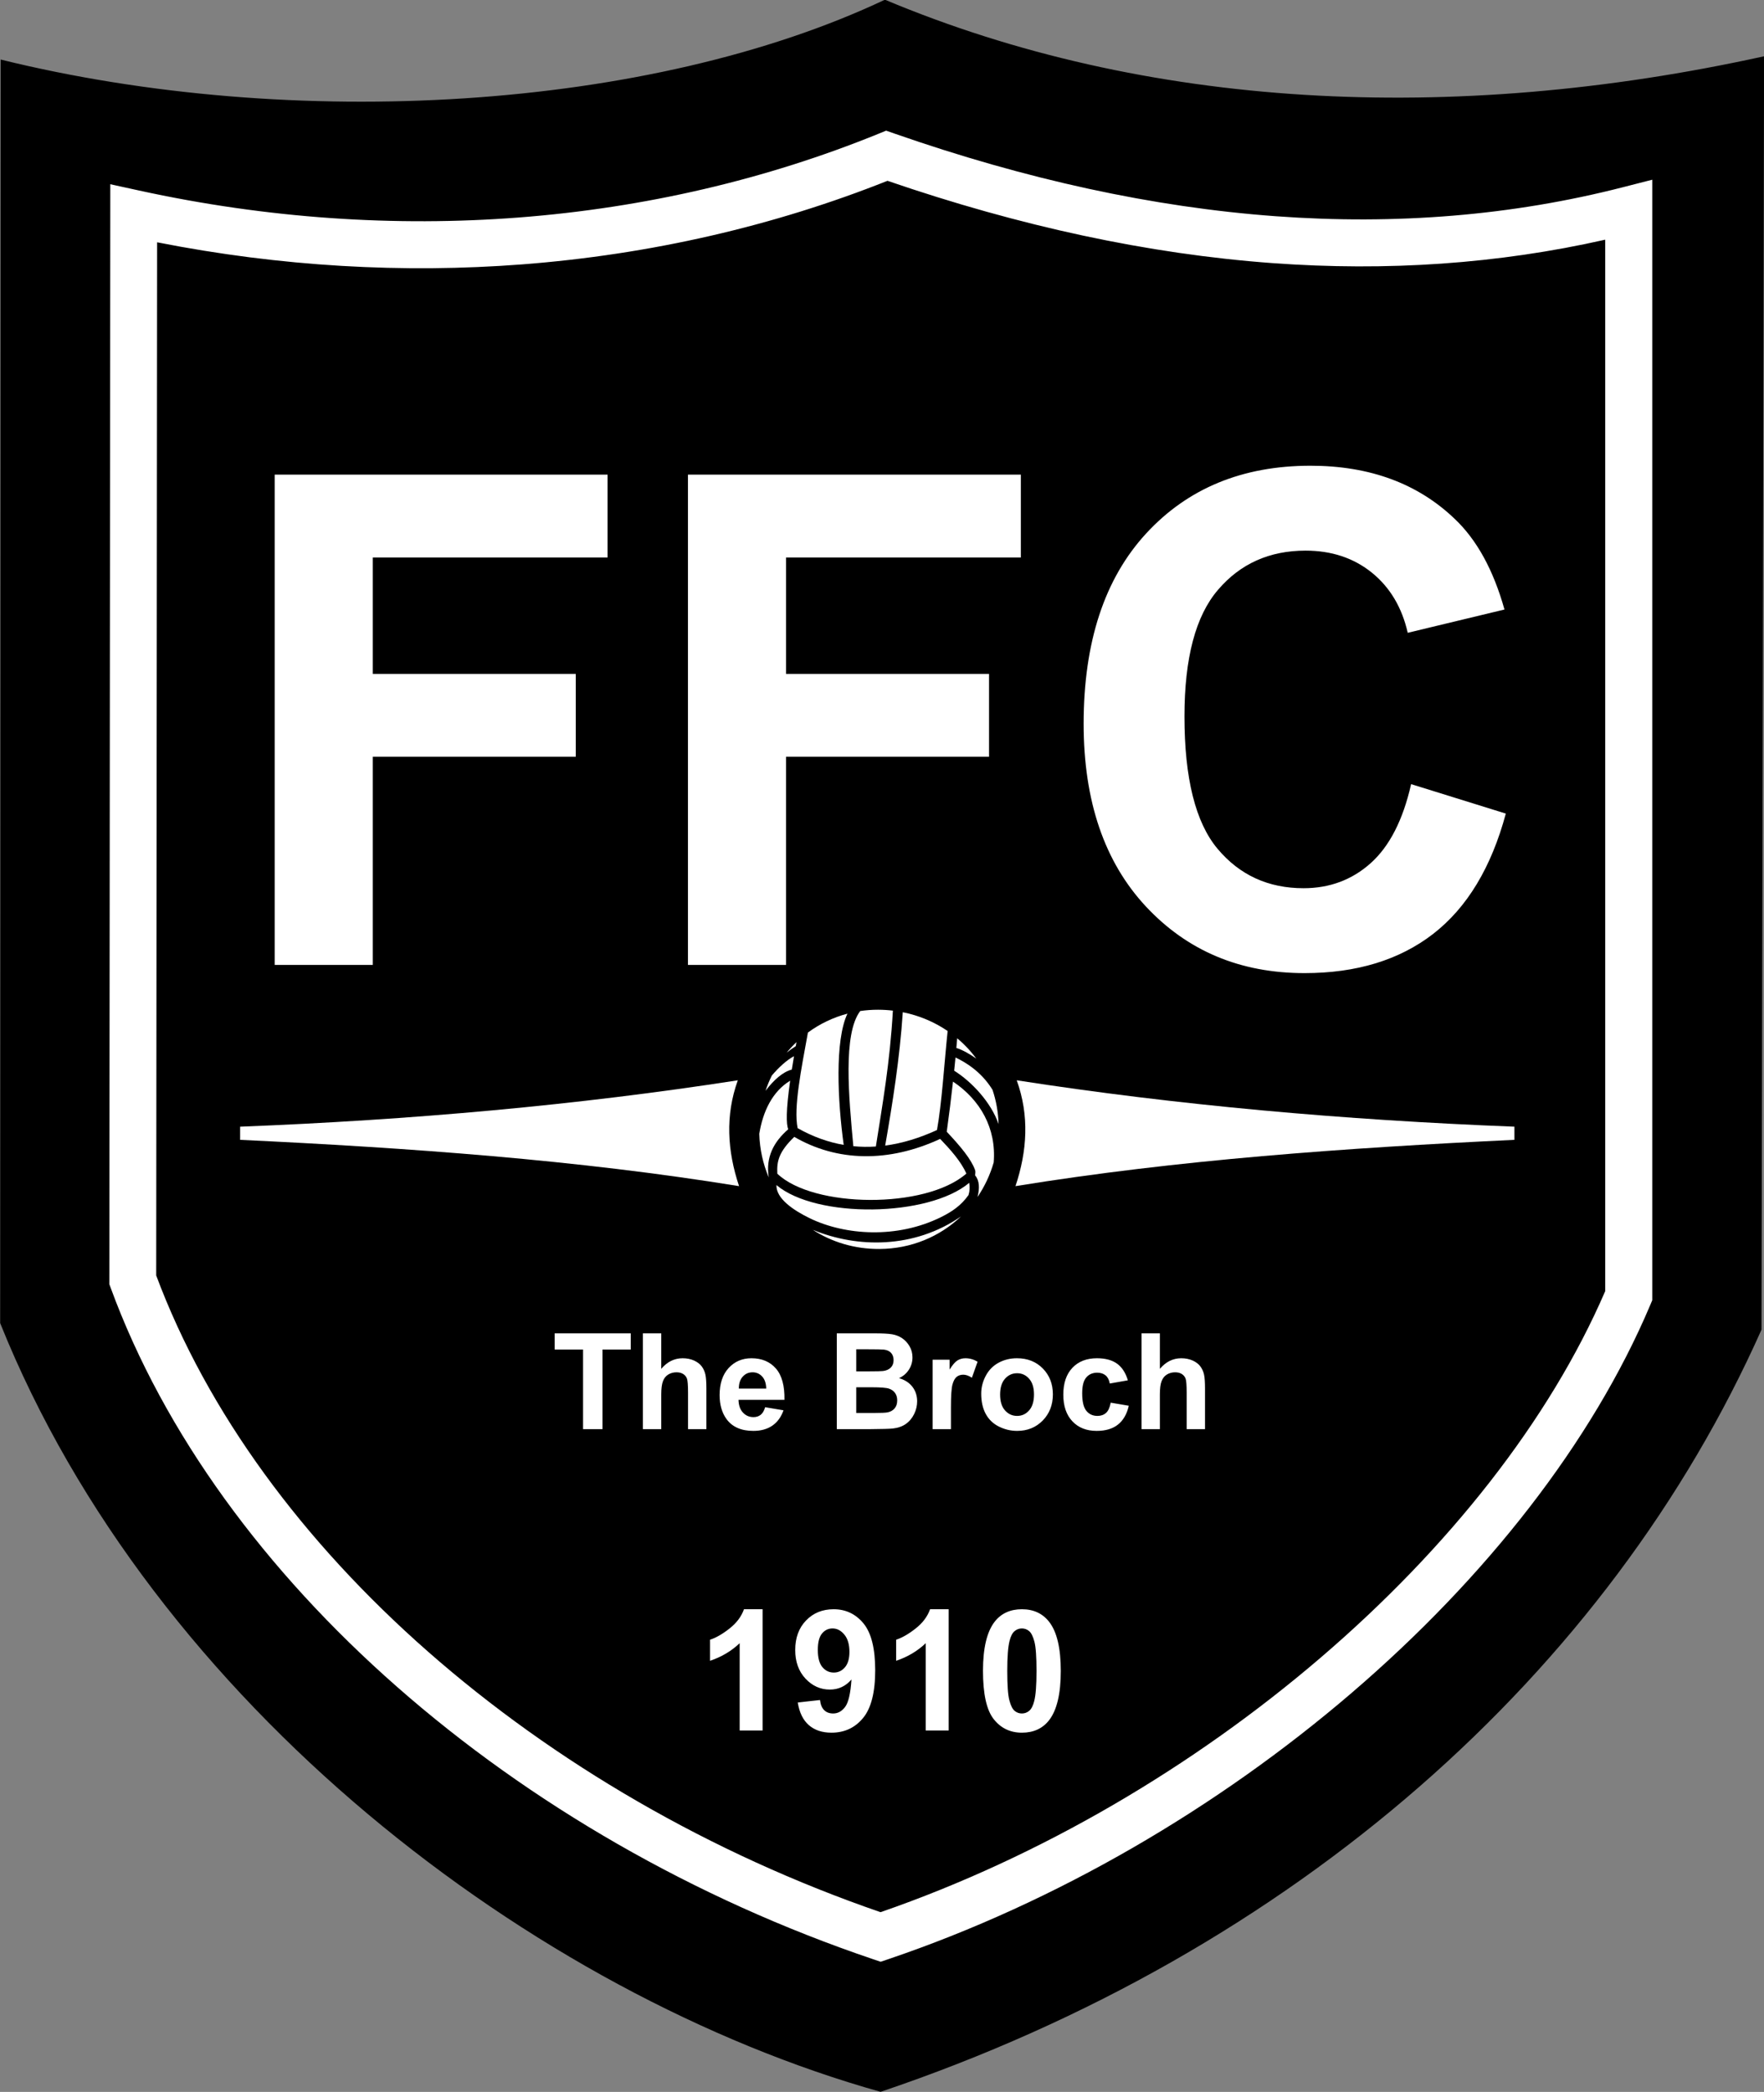 <?xml version="1.0" encoding="UTF-8"?>
<svg xmlns="http://www.w3.org/2000/svg" xmlns:xlink="http://www.w3.org/1999/xlink" width="531.4pt" height="630pt" viewBox="0 0 531.4 630" version="1.1">
<rect x="0" y="0" width="531.4" height="630" fill="#808080" stroke="none"/>
<defs>
<clipPath id="clip1">
  <path d="M 0 0 L 531.398 0 L 531.398 630 L 0 630 Z M 0 0 "/>
</clipPath>
</defs>
<g id="surface1">
<g clip-path="url(#clip1)" clip-rule="nonzero">
<path style=" stroke:none;fill-rule:evenodd;fill:rgb(0%,0%,0%);fill-opacity:1;" d="M 0.191 17.934 C 88.441 39.68 195.77 33.352 266.578 -0.09 C 344.996 32.816 437.008 37.727 531.426 16.949 L 530.652 400.438 C 484.73 503.523 390.258 587.828 265.273 629.98 C 160.828 600.68 46.121 513.27 0.047 398.469 Z M 0.191 17.934 "/>
</g>
<path style=" stroke:none;fill-rule:evenodd;fill:rgb(100%,100%,100%);fill-opacity:1;" d="M 82.754 290.594 L 82.754 142.938 L 183.027 142.938 L 183.027 167.891 L 112.305 167.891 L 112.305 202.949 L 173.449 202.949 L 173.449 227.902 L 112.305 227.902 L 112.305 290.594 Z M 207.246 290.594 L 207.246 142.938 L 307.527 142.938 L 307.527 167.891 L 236.801 167.891 L 236.801 202.949 L 297.945 202.949 L 297.945 227.902 L 236.801 227.902 L 236.801 290.594 Z M 425.094 236.152 L 453.621 245.02 C 449.246 261.277 441.941 273.34 431.746 281.246 C 421.559 289.117 408.652 293.066 392.992 293.066 C 373.594 293.066 357.664 286.367 345.164 272.961 C 332.695 259.559 326.445 241.238 326.445 217.969 C 326.445 193.395 332.73 174.285 345.266 160.672 C 357.801 147.062 374.309 140.258 394.758 140.258 C 412.621 140.258 427.133 145.617 438.273 156.309 C 444.93 162.633 449.891 171.707 453.219 183.562 L 424.074 190.574 C 422.34 182.945 418.742 176.895 413.273 172.461 C 407.77 168.027 401.109 165.828 393.297 165.828 C 382.461 165.828 373.664 169.746 366.938 177.617 C 360.18 185.453 356.816 198.172 356.816 215.77 C 356.816 234.398 360.145 247.699 366.77 255.605 C 373.426 263.543 382.055 267.496 392.688 267.496 C 400.535 267.496 407.289 264.988 412.934 259.934 C 418.57 254.883 422.648 246.977 425.094 236.152 Z M 425.094 236.152 "/>
<path style=" stroke:none;fill-rule:evenodd;fill:rgb(100%,100%,100%);fill-opacity:1;" d="M 175.645 430.406 L 175.645 406.43 L 167.094 406.43 L 167.094 401.555 L 190.008 401.555 L 190.008 406.43 L 181.496 406.43 L 181.496 430.406 Z M 199.199 401.555 L 199.199 412.246 C 200.996 410.117 203.148 409.051 205.641 409.051 C 206.926 409.051 208.078 409.285 209.113 409.754 C 210.141 410.23 210.914 410.828 211.438 411.566 C 211.965 412.301 212.32 413.113 212.508 414.004 C 212.703 414.898 212.797 416.281 212.797 418.156 L 212.797 430.406 L 207.27 430.406 L 207.27 419.379 C 207.27 417.188 207.16 415.801 206.953 415.207 C 206.738 414.617 206.363 414.148 205.824 413.805 C 205.285 413.457 204.613 413.281 203.801 413.281 C 202.871 413.281 202.047 413.504 201.312 413.953 C 200.578 414.395 200.047 415.066 199.711 415.969 C 199.367 416.859 199.199 418.191 199.199 419.941 L 199.199 430.406 L 193.672 430.406 L 193.672 401.555 Z M 230.496 423.797 L 236.027 424.727 C 235.324 426.746 234.199 428.285 232.672 429.344 C 231.141 430.398 229.223 430.93 226.93 430.93 C 223.289 430.93 220.598 429.742 218.855 427.363 C 217.477 425.457 216.785 423.051 216.785 420.145 C 216.785 416.68 217.691 413.957 219.496 411.996 C 221.309 410.031 223.602 409.051 226.371 409.051 C 229.48 409.051 231.934 410.078 233.734 412.133 C 235.531 414.188 236.391 417.336 236.312 421.582 L 222.473 421.582 C 222.512 423.219 222.953 424.496 223.812 425.41 C 224.656 426.324 225.719 426.781 226.984 426.781 C 227.852 426.781 228.578 426.543 229.164 426.074 C 229.754 425.605 230.199 424.844 230.496 423.797 Z M 230.824 418.195 C 230.785 416.59 230.371 415.371 229.586 414.535 C 228.801 413.695 227.844 413.281 226.715 413.281 C 225.512 413.281 224.516 413.723 223.73 414.605 C 222.945 415.484 222.559 416.688 222.574 418.195 Z M 252.086 401.555 L 263.637 401.555 C 265.93 401.555 267.633 401.648 268.754 401.836 C 269.883 402.031 270.887 402.426 271.773 403.023 C 272.66 403.629 273.402 404.43 273.992 405.43 C 274.586 406.43 274.879 407.559 274.879 408.801 C 274.879 410.145 274.52 411.387 273.789 412.508 C 273.066 413.637 272.078 414.477 270.828 415.039 C 272.586 415.559 273.934 416.43 274.879 417.668 C 275.82 418.902 276.289 420.352 276.289 422.023 C 276.289 423.34 275.988 424.617 275.379 425.859 C 274.766 427.102 273.934 428.098 272.871 428.844 C 271.816 429.582 270.512 430.039 268.953 430.211 C 267.988 430.312 265.641 430.379 261.922 430.406 L 252.086 430.406 Z M 257.938 406.348 L 257.938 413 L 261.754 413 C 264.02 413 265.434 412.965 265.984 412.898 C 266.98 412.785 267.766 412.441 268.34 411.871 C 268.91 411.301 269.191 410.555 269.191 409.625 C 269.191 408.734 268.941 408.016 268.453 407.457 C 267.961 406.898 267.23 406.562 266.262 406.449 C 265.684 406.383 264.02 406.348 261.285 406.348 Z M 257.938 417.793 L 257.938 425.531 L 263.344 425.531 C 265.441 425.531 266.777 425.469 267.344 425.355 C 268.211 425.195 268.914 424.812 269.461 424.199 C 270.004 423.582 270.281 422.77 270.281 421.742 C 270.281 420.871 270.074 420.137 269.648 419.531 C 269.234 418.93 268.621 418.484 267.828 418.211 C 267.035 417.934 265.305 417.793 262.648 417.793 Z M 286.465 430.406 L 280.938 430.406 L 280.938 409.492 L 286.062 409.492 L 286.062 412.461 C 286.945 411.059 287.738 410.137 288.445 409.699 C 289.148 409.266 289.949 409.051 290.844 409.051 C 292.109 409.051 293.324 409.398 294.496 410.09 L 292.781 414.914 C 291.844 414.309 290.977 414.004 290.18 414.004 C 289.398 414.004 288.738 414.219 288.203 414.645 C 287.664 415.074 287.238 415.84 286.93 416.953 C 286.621 418.07 286.465 420.406 286.465 423.961 Z M 295.59 419.695 C 295.59 417.855 296.039 416.074 296.949 414.355 C 297.855 412.629 299.141 411.32 300.801 410.414 C 302.465 409.508 304.312 409.051 306.363 409.051 C 309.531 409.051 312.117 410.078 314.145 412.133 C 316.164 414.195 317.176 416.785 317.176 419.93 C 317.176 423.098 316.152 425.727 314.117 427.809 C 312.07 429.891 309.504 430.93 306.402 430.93 C 304.488 430.93 302.656 430.492 300.914 429.629 C 299.184 428.762 297.855 427.492 296.949 425.812 C 296.039 424.141 295.59 422.098 295.59 419.695 Z M 301.281 419.988 C 301.281 422.066 301.77 423.656 302.754 424.758 C 303.742 425.867 304.953 426.418 306.398 426.418 C 307.836 426.418 309.047 425.867 310.02 424.758 C 310.996 423.656 311.488 422.051 311.488 419.949 C 311.488 417.902 310.996 416.324 310.02 415.223 C 309.047 414.113 307.836 413.562 306.398 413.562 C 304.953 413.562 303.742 414.113 302.754 415.223 C 301.77 416.324 301.281 417.914 301.281 419.988 Z M 339.762 415.699 L 334.316 416.664 C 334.133 415.586 333.715 414.773 333.066 414.219 C 332.414 413.676 331.57 413.402 330.535 413.402 C 329.156 413.402 328.055 413.879 327.234 414.832 C 326.414 415.785 326.004 417.379 326.004 419.613 C 326.004 422.098 326.422 423.852 327.254 424.879 C 328.09 425.906 329.203 426.418 330.605 426.418 C 331.652 426.418 332.512 426.113 333.18 425.516 C 333.852 424.918 334.32 423.891 334.598 422.43 L 340.039 423.355 C 339.48 425.852 338.398 427.742 336.797 429.016 C 335.195 430.293 333.051 430.93 330.355 430.93 C 327.301 430.93 324.859 429.965 323.047 428.035 C 321.223 426.102 320.316 423.43 320.316 420.012 C 320.316 416.551 321.23 413.863 323.051 411.938 C 324.871 410.012 327.344 409.051 330.453 409.051 C 332.996 409.051 335.02 409.602 336.527 410.695 C 338.027 411.789 339.102 413.457 339.762 415.699 Z M 349.41 401.555 L 349.41 412.246 C 351.203 410.117 353.359 409.051 355.852 409.051 C 357.137 409.051 358.289 409.285 359.324 409.754 C 360.352 410.23 361.121 410.828 361.648 411.566 C 362.172 412.301 362.531 413.113 362.719 414.004 C 362.914 414.898 363.008 416.281 363.008 418.156 L 363.008 430.406 L 357.48 430.406 L 357.48 419.379 C 357.48 417.188 357.371 415.801 357.164 415.207 C 356.949 414.617 356.57 414.148 356.035 413.805 C 355.496 413.457 354.824 413.281 354.012 413.281 C 353.078 413.281 352.254 413.504 351.523 413.953 C 350.789 414.395 350.258 415.066 349.922 415.969 C 349.578 416.859 349.41 418.191 349.41 419.941 L 349.41 430.406 L 343.883 430.406 L 343.883 401.555 Z M 349.41 401.555 "/>
<path style=" stroke:none;fill-rule:evenodd;fill:rgb(100%,100%,100%);fill-opacity:1;" d="M 229.727 521.156 L 222.824 521.156 L 222.824 494.871 C 220.305 497.254 217.328 499.02 213.902 500.16 L 213.902 493.82 C 215.703 493.23 217.664 492.105 219.773 490.441 C 221.891 488.781 223.336 486.848 224.121 484.641 L 229.727 484.641 Z M 240.32 512.723 L 247.023 511.977 C 247.18 513.355 247.609 514.379 248.289 515.039 C 248.969 515.707 249.879 516.035 250.996 516.035 C 252.414 516.035 253.613 515.367 254.605 514.039 C 255.598 512.715 256.227 509.957 256.504 505.789 C 254.766 507.82 252.598 508.832 249.988 508.832 C 247.156 508.832 244.703 507.734 242.645 505.527 C 240.586 503.32 239.562 500.457 239.562 496.922 C 239.562 493.238 240.645 490.27 242.82 488.023 C 244.996 485.766 247.77 484.641 251.129 484.641 C 254.781 484.641 257.789 486.07 260.133 488.918 C 262.477 491.777 263.652 496.469 263.652 503.008 C 263.652 509.652 262.434 514.453 259.996 517.395 C 257.562 520.348 254.387 521.816 250.473 521.816 C 247.66 521.816 245.391 521.055 243.652 519.535 C 241.922 518.023 240.805 515.746 240.32 512.723 Z M 255.891 497.488 C 255.891 495.25 255.379 493.508 254.355 492.273 C 253.336 491.039 252.152 490.422 250.809 490.422 C 249.531 490.422 248.473 490.93 247.633 491.945 C 246.785 492.957 246.367 494.617 246.367 496.914 C 246.367 499.258 246.828 500.973 247.742 502.07 C 248.66 503.16 249.801 503.711 251.18 503.711 C 252.508 503.711 253.621 503.188 254.531 502.129 C 255.438 501.074 255.891 499.527 255.891 497.488 Z M 285.785 521.156 L 278.879 521.156 L 278.879 494.871 C 276.359 497.254 273.387 499.02 269.961 500.16 L 269.961 493.82 C 271.766 493.23 273.723 492.105 275.828 490.441 C 277.949 488.781 279.395 486.848 280.184 484.641 L 285.785 484.641 Z M 307.84 484.641 C 311.336 484.641 314.066 485.902 316.039 488.418 C 318.383 491.395 319.559 496.34 319.559 503.238 C 319.559 510.125 318.371 515.078 316.016 518.09 C 314.059 520.574 311.336 521.816 307.84 521.816 C 304.328 521.816 301.496 520.457 299.352 517.734 C 297.199 515.012 296.121 510.152 296.121 503.168 C 296.121 496.316 297.309 491.379 299.664 488.367 C 301.621 485.883 304.348 484.641 307.84 484.641 Z M 307.84 490.422 C 307.02 490.422 306.277 490.695 305.641 491.234 C 304.992 491.766 304.488 492.73 304.137 494.125 C 303.664 495.926 303.434 498.969 303.434 503.238 C 303.434 507.516 303.641 510.449 304.062 512.047 C 304.48 513.645 305.012 514.707 305.648 515.242 C 306.289 515.773 307.02 516.035 307.84 516.035 C 308.664 516.035 309.402 515.766 310.051 515.223 C 310.688 514.691 311.191 513.727 311.547 512.332 C 312.016 510.551 312.246 507.516 312.246 503.238 C 312.246 498.969 312.039 496.035 311.621 494.438 C 311.203 492.84 310.672 491.766 310.035 491.234 C 309.395 490.695 308.664 490.422 307.84 490.422 Z M 307.84 490.422 "/>
<path style=" stroke:none;fill-rule:evenodd;fill:rgb(100%,100%,100%);fill-opacity:1;" d="M 230.613 328.508 C 233.117 325.199 235.895 322.773 238.531 322.109 C 238.727 320.848 238.949 319.508 239.191 318.082 C 237.031 319.227 234.645 321.406 232.523 323.891 C 231.785 325.371 231.145 326.914 230.613 328.508 Z M 230.613 328.508 "/>
<path style=" stroke:none;fill-rule:evenodd;fill:rgb(100%,100%,100%);fill-opacity:1;" d="M 238.027 325.465 C 232.695 328.707 229.828 334.691 228.73 341.465 C 228.871 346.145 229.871 350.566 231.586 354.59 C 230.617 348.508 233.074 343.891 237.445 340.098 C 236.855 338.543 236.746 334.535 238.027 325.465 Z M 238.027 325.465 "/>
<path style=" stroke:none;fill-rule:evenodd;fill:rgb(100%,100%,100%);fill-opacity:1;" d="M 236.973 317.023 C 237.906 316.285 238.898 315.566 239.723 315.062 C 239.797 314.66 239.871 314.25 239.945 313.836 C 238.895 314.836 237.898 315.902 236.973 317.023 Z M 236.973 317.023 "/>
<path style=" stroke:none;fill-rule:evenodd;fill:rgb(100%,100%,100%);fill-opacity:1;" d="M 289.496 366.348 C 275.367 376.121 258.203 375.891 244.852 370.371 C 250.559 374.062 257.43 376.176 264.898 376.141 C 274.539 376.098 283.133 372.395 289.496 366.348 Z M 289.496 366.348 "/>
<path style=" stroke:none;fill-rule:evenodd;fill:rgb(100%,100%,100%);fill-opacity:1;" d="M 243.914 366.875 C 254.617 372.078 270.273 373.094 283.48 366.547 C 286.836 364.883 289.52 363.059 291.754 359.914 C 292.137 358.711 292.188 357.473 291.973 356.219 C 279.727 366.566 245.906 367.027 233.906 356.895 C 233.746 360.949 239.02 364.492 243.914 366.875 Z M 243.914 366.875 "/>
<path style=" stroke:none;fill-rule:evenodd;fill:rgb(100%,100%,100%);fill-opacity:1;" d="M 234.172 353.473 C 244.895 363.781 278.777 364.234 291.113 353.438 C 289.523 349.793 286.254 346.156 283.219 342.992 C 267.691 350.191 252.203 349.887 239.273 342.383 C 234.641 346.859 233.988 349.684 234.164 353.363 C 234.164 353.398 234.172 353.438 234.172 353.473 Z M 234.172 353.473 "/>
<path style=" stroke:none;fill-rule:evenodd;fill:rgb(100%,100%,100%);fill-opacity:1;" d="M 285.203 340.836 C 289.469 345.367 292.578 349.141 293.73 352.344 C 293.914 352.855 293.805 353.227 293.754 353.984 C 295.074 355.535 295.141 357.867 294.469 360.492 C 296.605 357.348 298.266 353.84 299.352 350.074 C 300.184 339.824 295.336 331.262 287.09 325.738 C 286.539 330.688 285.914 335.715 285.203 340.836 Z M 285.203 340.836 "/>
<path style=" stroke:none;fill-rule:evenodd;fill:rgb(100%,100%,100%);fill-opacity:1;" d="M 287.441 322.453 C 292.727 325.75 298.57 332.008 300.816 338.527 C 300.715 334.902 300.078 331.441 298.992 328.215 C 296.531 324.227 292.938 320.902 287.836 318.48 C 287.711 319.801 287.578 321.125 287.441 322.453 Z M 287.441 322.453 "/>
<path style=" stroke:none;fill-rule:evenodd;fill:rgb(100%,100%,100%);fill-opacity:1;" d="M 288.102 315.605 C 290.051 316.219 292.152 317.445 294.105 318.812 C 292.441 316.543 290.508 314.488 288.352 312.68 C 288.273 313.652 288.188 314.625 288.102 315.605 Z M 288.102 315.605 "/>
<path style=" stroke:none;fill-rule:evenodd;fill:rgb(100%,100%,100%);fill-opacity:1;" d="M 254.16 344.797 C 252.328 331.523 251.461 313.305 255.289 305.273 C 250.934 306.422 246.91 308.371 243.383 310.965 C 241.371 322.023 239.016 333.609 240.285 339.758 C 244.848 342.332 249.473 343.988 254.16 344.797 Z M 254.16 344.797 "/>
<path style=" stroke:none;fill-rule:evenodd;fill:rgb(100%,100%,100%);fill-opacity:1;" d="M 259.145 304.48 C 253.895 311.355 255.703 330.508 257.066 345.191 C 259.312 345.41 261.574 345.441 263.852 345.285 C 265.809 332.766 268.078 320.227 268.98 304.363 C 267.52 304.188 266.031 304.098 264.523 304.094 C 262.695 304.09 260.898 304.223 259.145 304.48 Z M 259.145 304.48 "/>
<path style=" stroke:none;fill-rule:evenodd;fill:rgb(100%,100%,100%);fill-opacity:1;" d="M 271.961 304.84 C 271.039 318.852 268.844 332.426 266.664 345.004 C 271.805 344.324 277.004 342.734 282.262 340.32 C 283.73 332.242 284.438 320.434 285.473 310.496 C 281.477 307.777 276.895 305.828 271.961 304.84 Z M 271.961 304.84 "/>
<path style=" stroke:none;fill-rule:evenodd;fill:rgb(100%,100%,100%);fill-opacity:1;" d="M 72.336 339.312 L 72.336 343.273 C 123.246 345.699 173.734 349.281 222.641 357.219 C 219.102 346.594 218.434 335.969 222.266 325.344 C 173.848 332.852 123.758 337.305 72.336 339.312 Z M 72.336 339.312 "/>
<path style=" stroke:none;fill-rule:evenodd;fill:rgb(100%,100%,100%);fill-opacity:1;" d="M 456.215 339.312 L 456.215 343.273 C 405.309 345.699 354.816 349.281 305.91 357.219 C 309.453 346.594 310.121 335.969 306.285 325.344 C 354.703 332.852 404.789 337.305 456.215 339.312 Z M 456.215 339.312 "/>
<path style=" stroke:none;fill-rule:evenodd;fill:rgb(100%,100%,100%);fill-opacity:1;" d="M 41.77 57.352 C 80.566 65.84 119.148 68.344 156.18 65.512 C 194.422 62.582 231.016 53.957 264.496 40.344 L 266.941 39.348 L 269.477 40.234 C 308.992 54.016 347.324 62.418 384.328 65.121 C 420.539 67.762 455.449 64.953 488.906 56.383 L 497.738 54.121 L 497.738 391.586 L 497.156 392.961 C 479.621 434.438 447.547 475.246 407.062 509.938 C 366.91 544.344 318.398 572.828 267.547 590.043 L 265.289 590.805 L 263.035 590.043 C 209.141 571.832 159.629 543.172 119.629 508.031 C 79.891 473.121 49.473 431.785 33.352 387.875 L 32.934 386.738 L 32.938 385.438 L 33.219 64.273 L 33.227 55.484 Z M 157.234 79.629 C 121.59 82.355 84.586 80.312 47.328 72.969 L 47.055 384.117 C 62.465 425.383 91.293 464.34 128.93 497.402 C 167.012 530.855 214.035 558.238 265.258 575.875 C 313.578 559.168 359.633 531.961 397.871 499.195 C 436.32 466.25 466.777 427.781 483.566 388.836 L 483.566 72.184 C 451.258 79.484 417.812 81.754 383.328 79.238 C 345.898 76.504 307.199 68.137 267.355 54.453 C 233.219 68.035 196.035 76.66 157.234 79.629 Z M 157.234 79.629 "/>
</g>
</svg>
